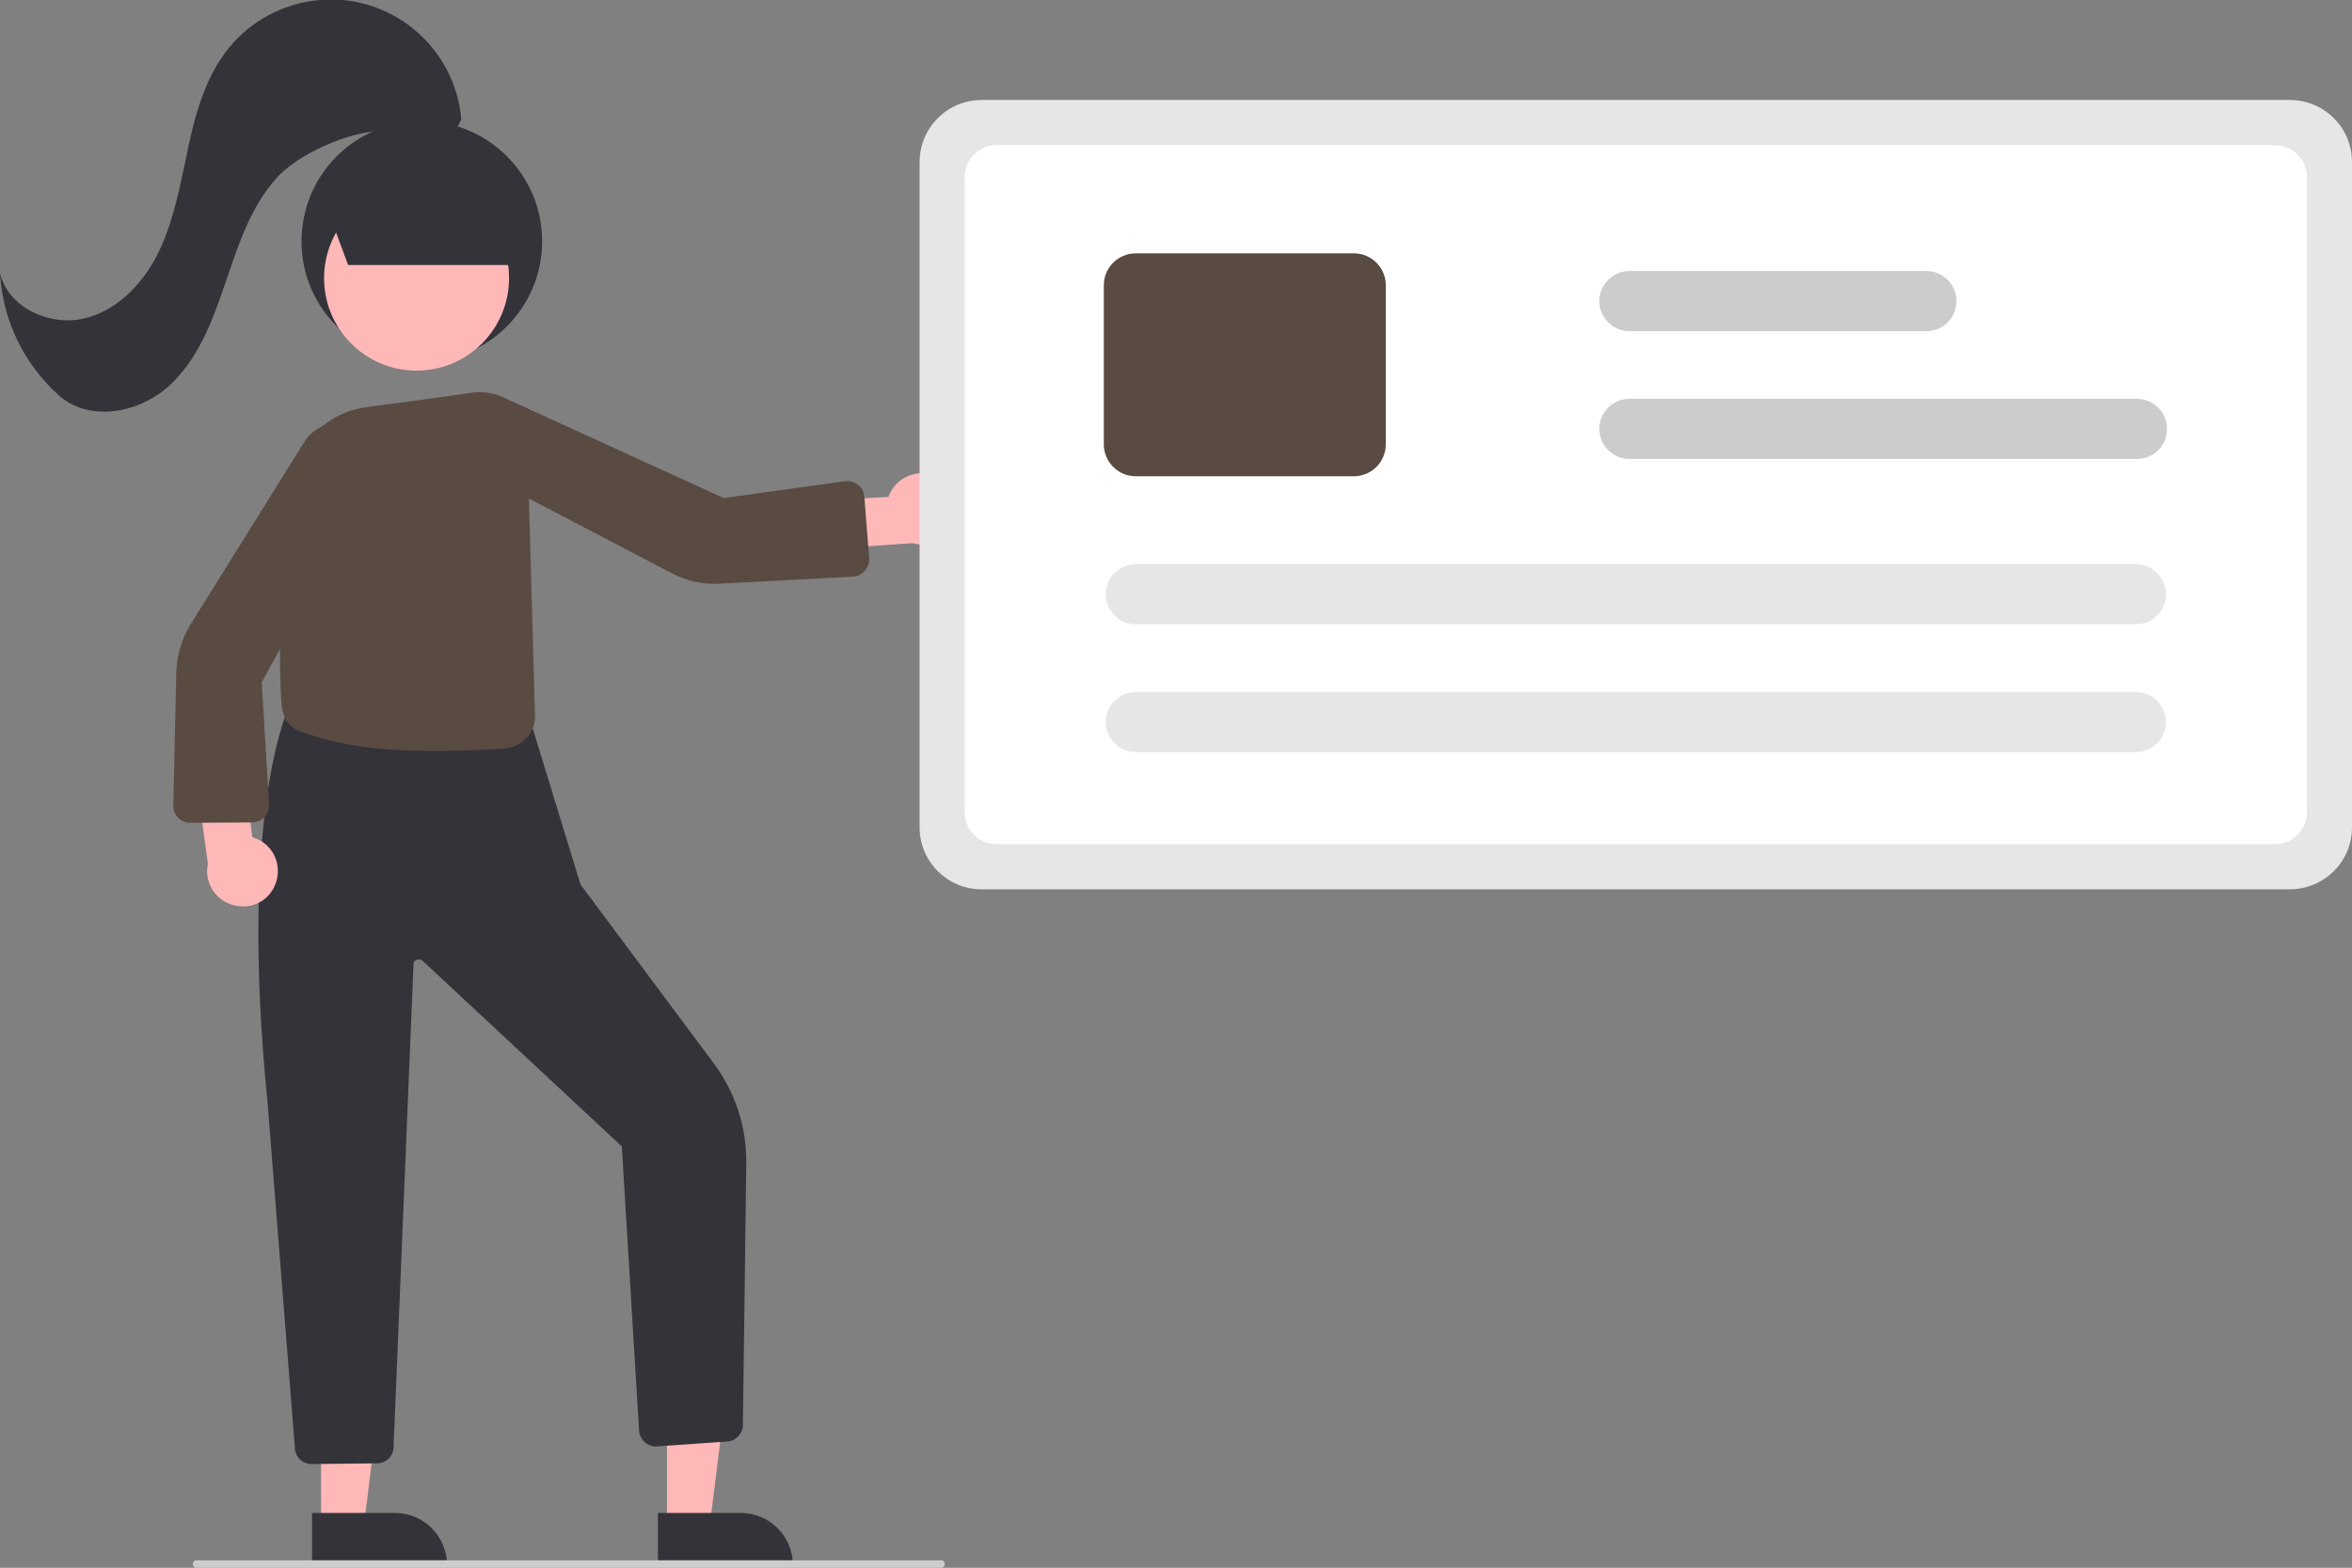 <?xml version="1.0" encoding="utf-8"?>
<!-- Generator: Adobe Illustrator 25.0.1, SVG Export Plug-In . SVG Version: 6.00 Build 0)  -->
<svg version="1.1" id="b349698d-76f6-4d11-bd66-db075a783fa5"
	 xmlns="http://www.w3.org/2000/svg" xmlns:xlink="http://www.w3.org/1999/xlink" x="0px" y="0px" viewBox="0 0 625.6 417.1"
	 style="enable-background:new 0 0 625.6 417.1;" xml:space="preserve">
<rect x="0" y="0" width="625.6" height="417.1" fill="#808080" stroke="none"/>
<style type="text/css">
	.st0{fill:#FFB8B8;}
	.st1{fill:#333339;}
	.st2{fill:#594A42;}
	.st3{fill:#E6E6E6;}
	.st4{fill:#FFFFFF;}
	.st5{fill:#CCCCCC;}
</style>
<polygon class="st0" points="85.4,405.8 96.8,405.8 102.3,361.7 85.4,361.7 "/>
<path class="st1" d="M118.9,416.4l-35.9,0l0,0l0-13.9l0,0l22,0C112.7,402.5,118.9,408.7,118.9,416.4L118.9,416.4L118.9,416.4z"/>
<polygon class="st0" points="177.4,405.8 188.8,405.8 194.3,361.7 177.4,361.7 "/>
<path class="st1" d="M210.9,416.4l-35.9,0l0,0l0-13.9l0,0l22,0C204.7,402.5,210.9,408.7,210.9,416.4L210.9,416.4L210.9,416.4z"/>
<path class="st1" d="M82.9,389.5c-2.2,0-4-1.5-4.4-3.6l-7.3-92.2c-7.9-78.1,5.6-105.6,5.8-105.9l0.1-0.3l0.3,0l63.5,3.7l13.5,44.1
	l35.6,47.8c5.6,7.6,8.6,16.8,8.5,26.3l-0.9,69.7c0,2.3-1.9,4.3-4.2,4.4l-18.6,1.3c-2.4,0.2-4.5-1.6-4.8-4l-4.6-75.7
	c0-0.1-0.1-0.2-0.1-0.2l-52.8-49.2c-0.6-0.6-1.5-0.6-2.1-0.1c-0.2,0.2-0.3,0.3-0.4,0.6l-5.3,128.2c0.1,1.2-0.3,2.5-1.1,3.4
	c-0.8,0.9-2,1.5-3.3,1.5L82.9,389.5C83,389.5,83,389.5,82.9,389.5z"/>
<circle class="st1" cx="112.2" cy="64.2" r="32"/>
<path class="st0" d="M249.8,127.1c-4.5-2.5-10.2-1-12.8,3.6c-0.3,0.5-0.5,1-0.7,1.5l-21.4,1.2l-2.4,13.2l30.2-2.1
	c5,1.4,10.2-1.5,11.6-6.6C255.5,133.7,253.6,129.2,249.8,127.1z"/>
<path class="st0" d="M73,235.8c2.2-4.7,0.3-10.3-4.4-12.5c-0.5-0.2-1-0.4-1.5-0.6l-2.6-21.3l-13.3-1.6l4.1,30
	c-1.1,5.1,2.2,10.1,7.3,11.1C66.8,241.9,71.2,239.8,73,235.8L73,235.8z"/>
<circle class="st0" cx="110.8" cy="74" r="24.6"/>
<path class="st2" d="M115.6,199.8c-13.1,0-24-1.1-34.9-4.9c-4.5-1.6-4.9-3.6-5.6-6.1c-1-3.9-1.5-49.9,3.6-65.1
	c2.8-8.4,10.2-14.4,19-15.4c4.8-0.6,19.4-2.6,27.6-3.8c4-0.6,8.1,0.4,11.4,2.8c2.2,1.6,3.3,3.4,3.4,5.2l2.2,77.7
	c0.2,4.7-3.4,8.6-8.1,8.9C129.2,199.5,122.7,199.8,115.6,199.8z"/>
<path class="st2" d="M50.6,218.9c-2.5,0-4.5-2-4.5-4.5c0-0.1,0-0.1,0-0.2l0.8-35.7c0.2-4.4,1.5-8.7,3.8-12.4L81,117.5
	c1.9-3.1,5.3-4.9,8.9-4.9c3.6,0,7,1.9,8.9,5l0,0c2,3.2,2.1,7.2,0.2,10.5l-29.4,53.4l2,32.7c0,2.5-1.9,4.5-4.4,4.6c0,0,0,0-0.1,0
	L50.6,218.9L50.6,218.9z"/>
<path class="st2" d="M230,151.9c-0.8,0.9-2,1.5-3.2,1.5l-35.6,1.9c-4.4,0.2-8.8-0.8-12.7-2.9l-50.7-26.5c-5.1-2.7-7.1-9-4.4-14.1
	c0.8-1.4,1.8-2.7,3.2-3.6l0.3,0.4l-0.3-0.4c3.1-2.2,7.1-2.6,10.5-1l55.4,25.3l32.5-4.5c2.5-0.2,4.7,1.6,4.9,4.1c0,0,0,0,0,0
	l1.3,16.6c0,0.1,0,0.2,0,0.2C231.2,149.9,230.8,151,230,151.9z"/>
<polygon class="st1" points="92.6,70.5 86.2,53.3 114.9,45 135.3,51.3 135.3,70.5 "/>
<path class="st1" d="M122.7,31.7C121,12.5,104.1-1.7,84.9,0C75.5,0.9,66.9,5.4,61,12.6c-6,7.3-8.8,16.7-10.8,26S46.6,57.4,42.7,66
	S31.7,82.5,22.5,84.7S2.1,81.9,0,72.6c0.7,12.6,6.4,24.4,15.9,32.8c8,6.9,21,4.5,28.9-2.6s11.7-17.4,15.1-27.4s6.7-20.4,13.8-28.2
	s27.3-16.1,36.5-10.8C117.4,40.5,119.9,37.8,122.7,31.7z"/>
<path class="st3" d="M609.1,236.6h-348c-9.1,0-16.5-7.4-16.5-16.5v-177c0-9.1,7.4-16.5,16.5-16.5h348c9.1,0,16.5,7.4,16.5,16.5v177
	C625.6,229.2,618.3,236.5,609.1,236.6z"/>
<path class="st4" d="M605.1,224.6h-340c-4.7,0-8.5-3.8-8.5-8.5v-169c0-4.7,3.8-8.5,8.5-8.5h340c4.7,0,8.5,3.8,8.5,8.5v169
	C613.6,220.8,609.8,224.6,605.1,224.6z"/>
<path class="st3" d="M568.1,200.1h-266c-4.4,0-8-3.6-8-8s3.6-8,8-8h266c4.4,0,8,3.6,8,8S572.6,200.1,568.1,200.1z"/>
<path class="st3" d="M568.1,166.1h-266c-4.4,0-8-3.6-8-8s3.6-8,8-8h266c4.4,0,8,3.6,8,8S572.6,166.1,568.1,166.1z"/>
<path class="st2" d="M360.1,126.7h-58c-4.7,0-8.5-3.8-8.5-8.5V75.9c0-4.7,3.8-8.5,8.5-8.5h58c4.7,0,8.5,3.8,8.5,8.5v42.3
	C368.6,122.9,364.8,126.7,360.1,126.7z"/>
<path class="st5" d="M568.4,122.1h-135c-4.4,0-8-3.6-8-8s3.6-8,8-8h135c4.4,0,8,3.6,8,8S572.9,122.1,568.4,122.1z"/>
<path class="st5" d="M512.4,88.1h-79c-4.4,0-8-3.6-8-8s3.6-8,8-8h79c4.4,0,8,3.6,8,8S516.9,88.1,512.4,88.1z"/>
<path class="st5" d="M250.3,417.1h-198c-0.6,0-1-0.4-1-1s0.4-1,1-1h198c0.6,0,1,0.4,1,1S250.9,417.1,250.3,417.1z"/>
</svg>
